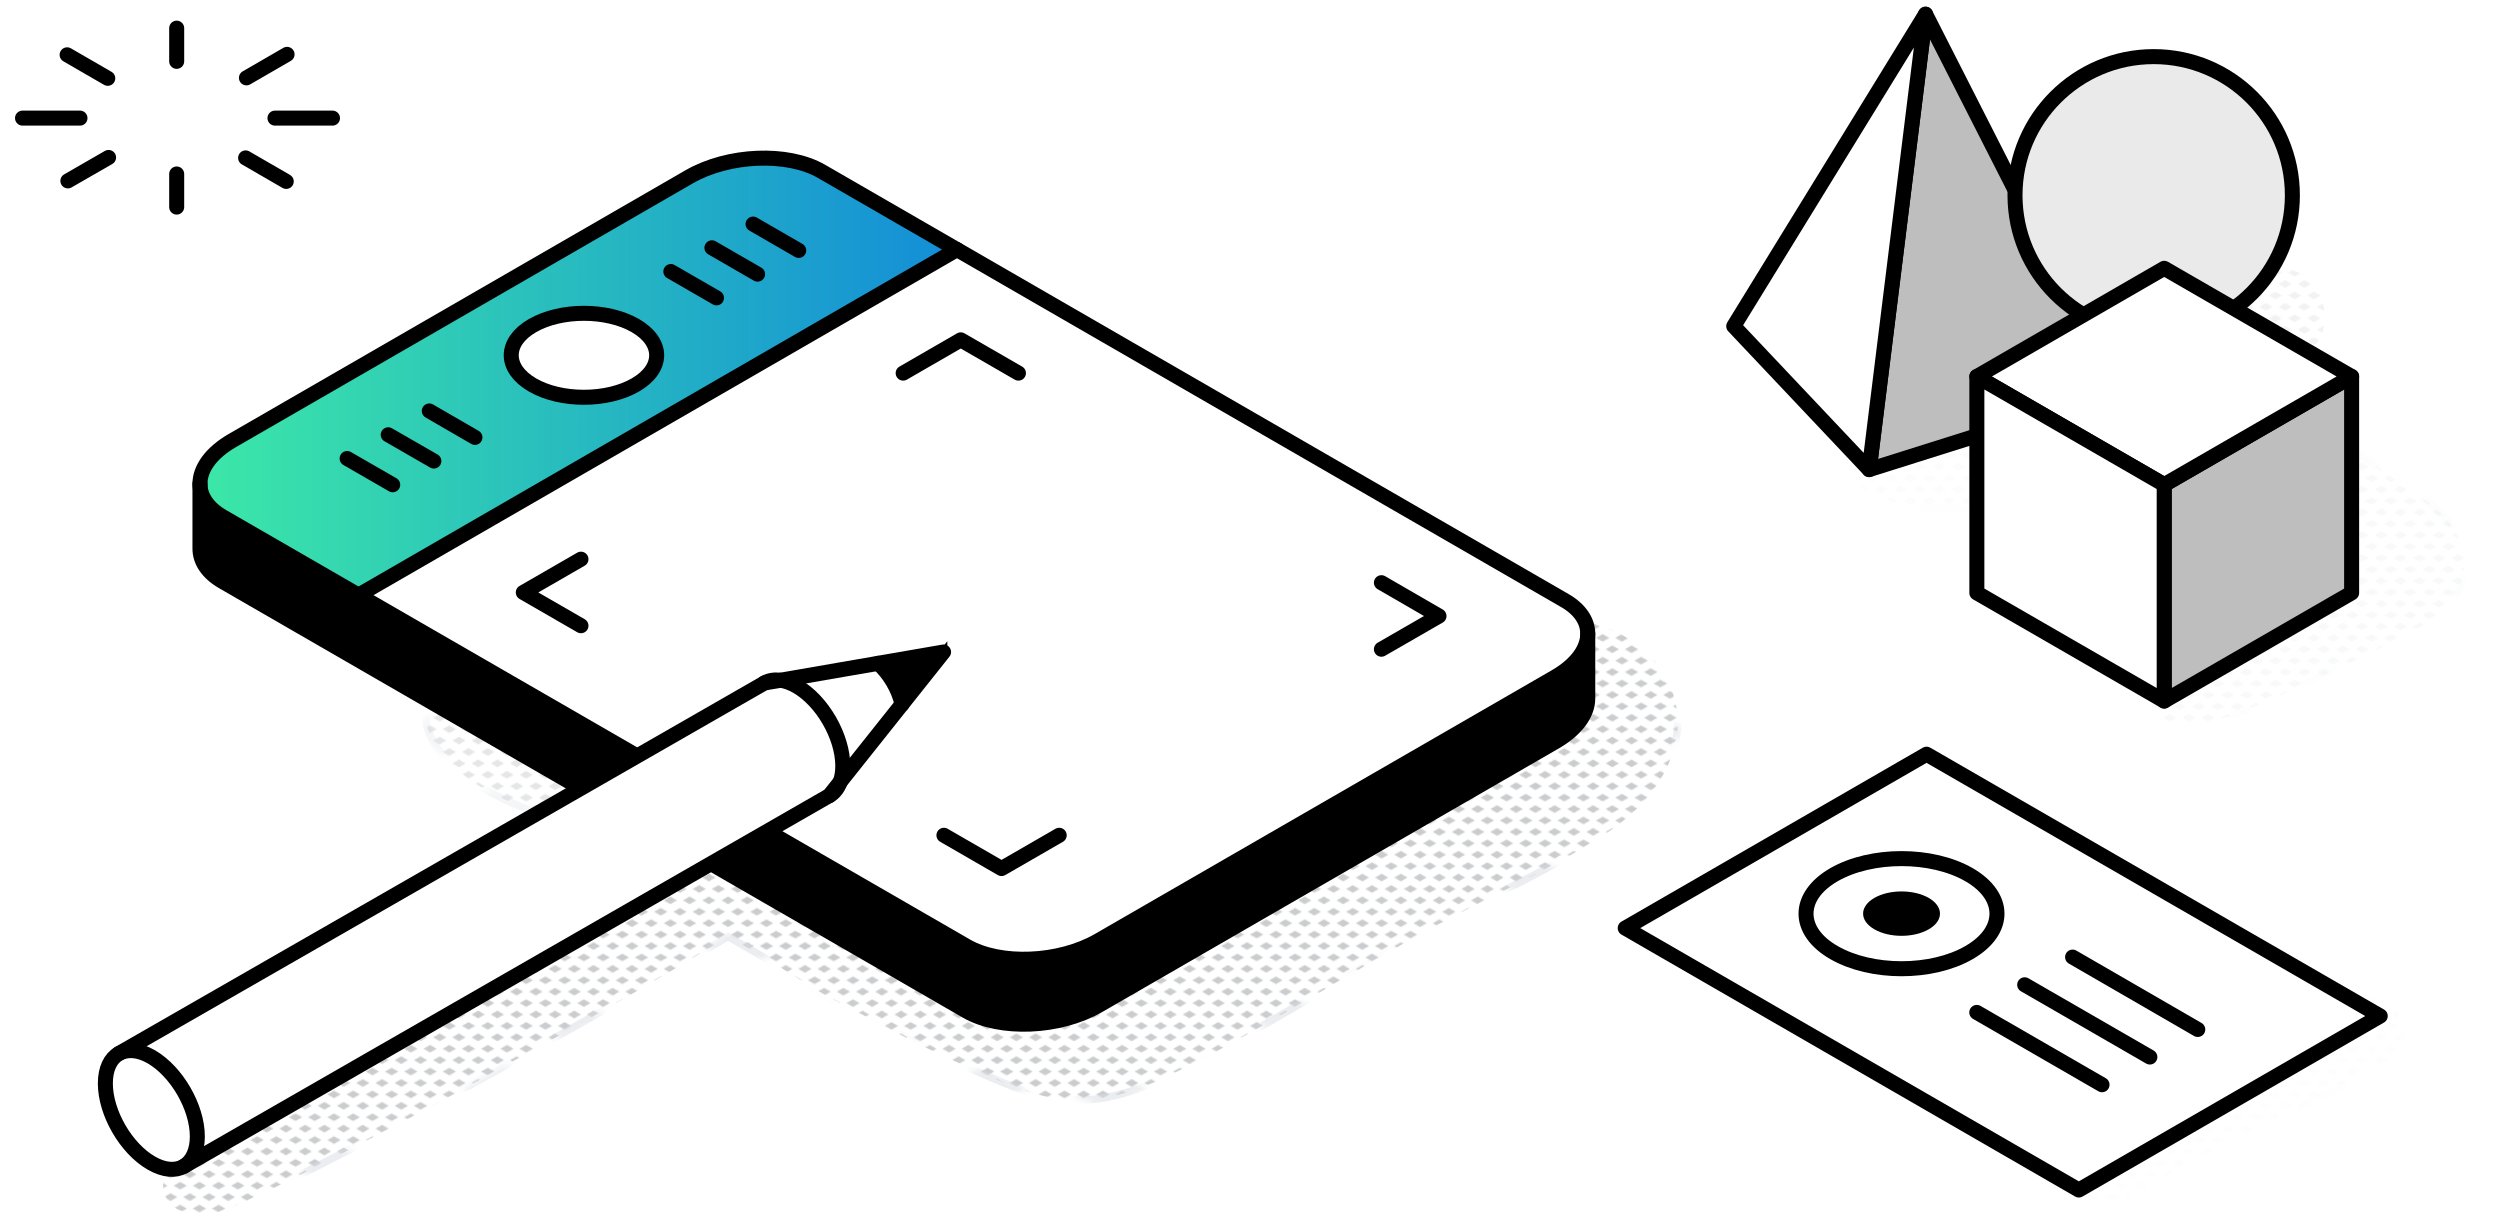 <svg xmlns="http://www.w3.org/2000/svg" xmlns:xlink="http://www.w3.org/1999/xlink" id="Layer_2" viewBox="0 0 332.94 162.58"><defs><style>      .cls-1 {        fill: #969a9e;      }      .cls-2 {        fill: #d7dce2;      }      .cls-3, .cls-4, .cls-5 {        fill: #fff;      }      .cls-4, .cls-6, .cls-7, .cls-5, .cls-8, .cls-9 {        stroke: #000;      }      .cls-4, .cls-6, .cls-10 {        stroke-miterlimit: 10;      }      .cls-11, .cls-9 {        fill: none;      }      .cls-7 {        fill: #bebebf;      }      .cls-7, .cls-5, .cls-8, .cls-9 {        stroke-width: 2px;      }      .cls-7, .cls-5, .cls-8, .cls-9, .cls-12 {        stroke-linecap: round;        stroke-linejoin: round;      }      .cls-8 {        fill: #eaeaea;      }      .cls-12, .cls-10 {        fill: url(#New_Pattern_Swatch_2);        opacity: .5;        stroke: url(#New_Pattern_Swatch_3);      }      .cls-13 {        fill: url(#linear-gradient);      }      .cls-14 {        clip-path: url(#clippath);      }    </style><pattern id="New_Pattern_Swatch_2" data-name="New Pattern Swatch 2" x="0" y="0" width="16" height="19" patternTransform="translate(-4162.88 -1843.93) scale(.16)" patternUnits="userSpaceOnUse" viewBox="0 0 16 19"><g><rect class="cls-11" x="0" width="16" height="19"></rect><g><polygon class="cls-1" points="16 22.18 10.5 19 16 15.82 21.5 19 16 22.18"></polygon><polygon class="cls-1" points="8 12.68 2.5 9.5 8 6.32 13.5 9.5 8 12.68"></polygon></g><polygon class="cls-1" points="0 22.18 -5.5 19 0 15.82 5.5 19 0 22.18"></polygon><polygon class="cls-1" points="16 3.18 10.5 0 16 -3.18 21.5 0 16 3.18"></polygon><polygon class="cls-1" points="0 3.18 -5.5 0 0 -3.18 5.5 0 0 3.18"></polygon></g></pattern><clipPath id="clippath"><rect id="SVGID" class="cls-11" x="0" y="0" width="16" height="19"></rect></clipPath><pattern id="New_Pattern_Swatch_3" data-name="New Pattern Swatch 3" x="0" y="0" width="16" height="19" patternTransform="translate(2971.24 5379.48)" patternUnits="userSpaceOnUse" viewBox="0 0 16 19"><g><rect class="cls-11" width="16" height="19"></rect><g class="cls-14"><polygon class="cls-2" points="16 22.18 10.5 19 16 15.82 21.5 19 16 22.18"></polygon><polygon class="cls-2" points="0 22.18 -5.5 19 0 15.82 5.5 19 0 22.18"></polygon><polygon class="cls-2" points="8 12.68 2.5 9.5 8 6.32 13.5 9.5 8 12.68"></polygon><polygon class="cls-2" points="16 3.18 10.5 0 16 -3.18 21.5 0 16 3.18"></polygon><polygon class="cls-2" points="0 3.18 -5.5 0 0 -3.18 5.5 0 0 3.18"></polygon></g></g></pattern><linearGradient id="linear-gradient" x1="26.63" y1="50.16" x2="127.45" y2="50.16" gradientUnits="userSpaceOnUse"><stop offset="0" stop-color="#3ce8a7"></stop><stop offset="1" stop-color="#138dd8"></stop></linearGradient></defs><g id="Layer_2-2" data-name="Layer_2"><rect class="cls-3" y="0" width="332.94" height="162.58"></rect><g><path class="cls-10" d="M221.98,90.39c-2.56-4.79-8.33-7.94-13.7-7.73-5.23.2-7.88,7.64-2.8,10.33,2.01,1.06,2.64.88.51,3.86-2.68,3.75-7.64,4.09-11.52,6.25-10.51,5.85-17.34,13.98-28.46,18.6-5.46,2.27-10.98,4.43-16.57,6.35-5.25,1.81-10.6,3.26-16.17,2.12-5.65-1.15-10.82-3.73-16.1-5.93-3.68-1.53-7.78-3.68-11.92-4.85.66-.43,1.32-.86,1.97-1.3,6.23-4.18.62-14.1-5.94-10.16-13.56,8.14-26.84,16.68-40.59,24.51-6.77,3.85-27.28,15.02-30.68,16.92-3.15,1.76-7.54,3.48-8.22,7.41-.27,1.57.16,3.41,1.71,4.2,3.59,1.84,6.7.13,10.08-1.41,3.76-1.72,7.42-3.61,11.09-5.5,7.13-3.67,14.2-7.45,21.21-11.36,10.41-5.81,20.9-11.67,31.06-17.98,10.07,5.72,9.97,6.28,14.81,8.78,5.64,2.91,9.14,4.99,15.18,7.73,9.93,4.49,15.81,7.72,26.96,2.82,10.54-4.63,27.45-15.53,37.76-21.01,5.25-2.79,10.63-5.34,15.83-8.23,4.34-2.41,8.83-4.9,12.05-8.77,3.67-4.42,5.29-10.29,2.44-15.63Z"></path><path class="cls-10" d="M80.1,100.05c-3.56-1.01-7.01-2.19-10.4-3.66-3.16-1.37-6.38-3.28-9.91-3.16-1.82.06-3.55,1.88-2.88,3.78,2.6,7.49,13.49,11.14,20.41,13.1,6.47,1.83,9.23-8.23,2.77-10.06Z"></path><path d="M211.45,84.39v8.64c0,2-1.46,4.1-4.31,5.75l-60.85,35.13c-5.21,3-13.09,3.33-17.6.73L29.68,77.47c-2.04-1.18-3.05-2.76-3.05-4.41v-8.64c0,1.66,1,3.23,3.05,4.41l99.01,57.17c4.51,2.61,12.4,2.28,17.6-.73l60.85-35.12c2.84-1.65,4.31-3.75,4.31-5.75Z"></path><path class="cls-4" d="M208.4,79.98c2.04,1.18,3.05,2.76,3.05,4.41,0,2-1.46,4.1-4.31,5.75l-60.85,35.12c-5.21,3.01-13.09,3.34-17.6.73l-80.94-46.73,79.7-46.02,80.95,46.73Z"></path><path class="cls-13" d="M109.39,22.81l18.06,10.43-79.7,46.02-18.07-10.43c-2.04-1.18-3.05-2.76-3.05-4.41,0-2,1.46-4.1,4.31-5.75l60.85-35.13c5.21-3,13.09-3.33,17.6-.73ZM84.61,51.27c3.79-2.18,3.79-5.72,0-7.91-3.78-2.18-9.91-2.18-13.69,0s-3.78,5.72,0,7.91,9.91,2.18,13.69,0Z"></path><path class="cls-4" d="M84.61,43.37c3.79,2.18,3.79,5.72,0,7.91-3.78,2.18-9.91,2.18-13.69,0s-3.78-5.72,0-7.91,9.91-2.18,13.69,0Z"></path><g><path class="cls-9" d="M211.45,84.39c0,2-1.46,4.1-4.31,5.75l-60.85,35.12c-5.21,3.01-13.09,3.34-17.6.73L29.68,68.83c-2.04-1.18-3.05-2.76-3.05-4.41,0-2,1.46-4.1,4.31-5.75l60.85-35.13c5.21-3,13.09-3.33,17.6-.73l99.01,57.17c2.04,1.18,3.05,2.76,3.05,4.41Z"></path><line class="cls-9" x1="127.45" y1="33.24" x2="47.75" y2="79.26"></line><path class="cls-9" d="M84.61,51.27c3.79-2.18,3.79-5.72,0-7.91-3.78-2.18-9.91-2.18-13.69,0s-3.78,5.72,0,7.91,9.91,2.18,13.69,0Z"></path><line class="cls-9" x1="89.34" y1="36.16" x2="95.42" y2="39.67"></line><line class="cls-9" x1="94.81" y1="33" x2="100.89" y2="36.51"></line><line class="cls-9" x1="100.29" y1="29.84" x2="106.37" y2="33.35"></line><line class="cls-9" x1="46.23" y1="61.06" x2="52.3" y2="64.56"></line><line class="cls-9" x1="51.7" y1="57.9" x2="57.78" y2="61.4"></line><line class="cls-9" x1="57.17" y1="54.73" x2="63.25" y2="58.25"></line><polyline class="cls-9" points="77.37 74.47 69.69 78.9 77.37 83.33"></polyline><polyline class="cls-9" points="120.28 49.69 127.95 45.26 135.63 49.69"></polyline><polyline class="cls-9" points="141.06 111.24 133.38 115.67 125.71 111.24"></polyline><polyline class="cls-9" points="183.97 86.46 191.64 82.04 183.97 77.6"></polyline><path class="cls-9" d="M26.63,64.42v8.64c0,1.66,1,3.23,3.05,4.41l99.01,57.17c4.51,2.61,12.4,2.28,17.6-.73l60.85-35.13c2.84-1.65,4.31-3.75,4.31-5.75v-8.64"></path></g><path class="cls-6" d="M125.66,86.83l-5.53,6.96c-.45-2.01-1.66-4.08-3.18-5.45l8.71-1.5Z"></path><path class="cls-4" d="M120.13,93.79l-8.23,10.34c.22-.6.34-1.31.34-2.13,0-3.9-2.74-8.65-6.12-10.61-.78-.45-1.52-.71-2.2-.8l13.02-2.25c1.53,1.38,2.73,3.44,3.18,5.45Z"></path><path class="cls-4" d="M112.24,102c0,.82-.12,1.53-.34,2.13l-1.45,1.84-85.88,49.31c1.06-.66,1.71-2.02,1.71-3.92,0-3.9-2.74-8.65-6.13-10.61-1.69-.97-3.22-1.07-4.33-.42h0s85.97-49.36,85.97-49.36l2.12-.37c.68.09,1.42.35,2.2.8,3.38,1.95,6.12,6.7,6.12,10.61Z"></path><path class="cls-4" d="M110.44,105.96l1.45-1.84c-.31.84-.81,1.46-1.45,1.84Z"></path><path class="cls-4" d="M103.92,90.59l-2.12.37c.59-.35,1.32-.48,2.12-.37Z"></path><path class="cls-4" d="M26.28,151.36c0,1.9-.66,3.25-1.71,3.92l-.09.05c-1.11.63-2.64.54-4.33-.44-3.38-1.95-6.12-6.7-6.12-10.6,0-1.95.68-3.33,1.79-3.97s2.64-.55,4.33.42c3.38,1.96,6.13,6.71,6.13,10.61Z"></path><path class="cls-9" d="M24.48,155.33c-1.11.63-2.64.54-4.33-.44-3.38-1.95-6.12-6.7-6.12-10.6,0-1.95.68-3.33,1.79-3.97s2.64-.55,4.33.42c3.38,1.96,6.13,6.71,6.13,10.61,0,1.9-.66,3.25-1.71,3.92"></path><path class="cls-9" d="M101.8,90.96c.59-.35,1.32-.47,2.12-.37.68.09,1.42.35,2.2.8,3.38,1.95,6.12,6.7,6.12,10.61,0,.82-.12,1.53-.34,2.13-.31.84-.81,1.46-1.45,1.84"></path><path class="cls-9" d="M116.95,88.34c1.53,1.38,2.73,3.44,3.18,5.45"></path><polyline class="cls-9" points="15.82 140.31 101.8 90.96 125.66 86.83 110.44 105.96 24.48 155.33"></polyline></g><g><path class="cls-12" d="M298.13,38.61l-.3.43c-.25.36-.43.75-.56,1.15l-.51.46c-.64.58-1.26,1.17-1.88,1.77-1.5,1.45-2.93,2.99-4.49,4.36-.78.69-1.34.85-2.65.95-2.43.19-4.47.55-6.69,1.57-3.05,1.41-3.19,6.81-.02,8.19,2.83,1.23,5.8,1.69,8.88,1.43,3.65-.3,6.3-1.76,9.09-4.03,2.2-1.78,4.37-3.63,6.47-5.52,2.68-2.41,5.01-5.37,3.83-9.23-1.61-5.29-8.14-5.86-11.17-1.54Z"></path><path class="cls-12" d="M318.45,63.48c-2.7-1.89-5.31-3.89-8.46-4.98-2.52-.87-5.58.58-6.87,2.8-1.41,2.41-.86,5.35.95,7.37,2.44,2.71,6.01,4.73,9.34,6.65-1.25.71-11.8,6.57-15.84,8.76-4,2.17-8.77,4.21-10.61,8.64-.6,1.44.66,2.94,1.92,3.39,2.73.97,5.68.14,8.3-.84,2.83-1.07,5.61-2.27,8.37-3.49,5.4-2.39,10.67-5.06,15.88-7.83,2.61-1.39,5.1-3.02,6.2-5.91,1.27-3.34.26-6.82-2.18-9.34-1.99-2.06-4.67-3.57-7.01-5.21Z"></path><path class="cls-12" d="M275.14,51.41c-2.61-.07-4.09,1.48-6.11,2.7-1.19.72-2.8.87-4.61,1.06-5.08.54-10.7.26-15.43,2.33-3.25,1.43-2.97,6.71,0,8.23,3.02,1.54,6.63,1.83,9.99,1.96,2.99.12,6.01.17,8.98-.22,6.24-.81,15.82-5.56,11.83-13.4-.86-1.7-2.83-2.62-4.65-2.67Z"></path><polygon class="cls-7" points="256.44 1.89 282 52.12 248.93 62.54 256.44 1.89"></polygon><polygon class="cls-5" points="256.44 1.89 248.93 62.54 230.89 43.44 256.44 1.89"></polygon><circle class="cls-8" cx="286.82" cy="26.01" r="18.47"></circle><polygon class="cls-7" points="313.18 50.14 313.18 78.96 288.22 93.36 288.22 64.55 313.18 50.14"></polygon><polygon class="cls-5" points="313.18 50.14 288.22 64.55 263.27 50.14 288.22 35.73 313.18 50.14"></polygon><polygon class="cls-5" points="288.22 64.55 288.22 93.36 263.27 78.96 263.27 50.14 288.22 64.55"></polygon></g><g><path class="cls-10" d="M313.47,133.65c-3.17,1.76-6.3,3.61-9.44,5.43-3.28,1.9-6.3,4.17-9.61,6.03-3.16,1.78-6.36,3.51-9.48,5.36-2.88,1.7-7.14,3.36-8.83,6.36-1.01,1.81.28,3.9,2.29,3.99,3.33.15,6.86-2.51,9.72-4,3.35-1.74,6.65-3.61,9.96-5.43,3.21-1.76,6.6-3.06,9.82-4.77,3.34-1.78,6.7-3.53,10-5.36,4.96-2.76.52-10.38-4.45-7.62Z"></path><path class="cls-4" d="M262.23,116.48c4.96,2.87,4.96,7.52,0,10.37-4.97,2.87-13.01,2.87-17.99,0-4.96-2.86-4.96-7.5,0-10.37,4.98-2.86,13.02-2.86,17.99,0ZM256.86,123.76c2-1.15,2-3.02,0-4.18-2.01-1.15-5.24-1.15-7.24,0-2,1.16-2,3.03,0,4.18,2,1.16,5.24,1.16,7.24,0Z"></path><path class="cls-4" d="M256.86,119.58c2,1.16,2,3.03,0,4.18-2.01,1.16-5.24,1.16-7.24,0-2-1.15-2-3.02,0-4.18,2-1.15,5.24-1.15,7.24,0Z"></path><polygon class="cls-5" points="276.85 158.48 216.44 123.6 256.57 100.44 316.99 135.31 276.85 158.48"></polygon><path d="M256.86,123.76c2-1.15,2-3.02,0-4.18-2.01-1.15-5.24-1.15-7.24,0-2,1.16-2,3.03,0,4.18,2,1.16,5.24,1.16,7.24,0Z"></path><path class="cls-9" d="M262.23,126.86c4.96-2.86,4.96-7.5,0-10.37-4.97-2.86-13.01-2.86-17.99,0-4.96,2.87-4.96,7.52,0,10.37,4.98,2.87,13.02,2.87,17.99,0Z"></path><line class="cls-9" x1="276.02" y1="127.46" x2="292.69" y2="137.1"></line><line class="cls-9" x1="269.64" y1="131.15" x2="286.31" y2="140.77"></line><line class="cls-9" x1="263.26" y1="134.83" x2="279.94" y2="144.46"></line></g><g><line class="cls-9" x1="9.04" y1="24.09" x2="14.46" y2="20.97"></line><line class="cls-9" x1="23.53" y1="27.58" x2="23.53" y2="23.17"></line><line class="cls-9" x1="32.71" y1="21.03" x2="38.12" y2="24.16"></line><line class="cls-9" x1="23.53" y1="8.17" x2="23.53" y2="3.75"></line><line class="cls-9" x1="14.35" y1="10.43" x2="8.94" y2="7.3"></line><line class="cls-9" x1="44.28" y1="15.73" x2="36.62" y2="15.73"></line><line class="cls-9" x1="32.82" y1="10.37" x2="38.23" y2="7.24"></line><line class="cls-9" x1="10.65" y1="15.73" x2="3" y2="15.73"></line></g></g></svg>